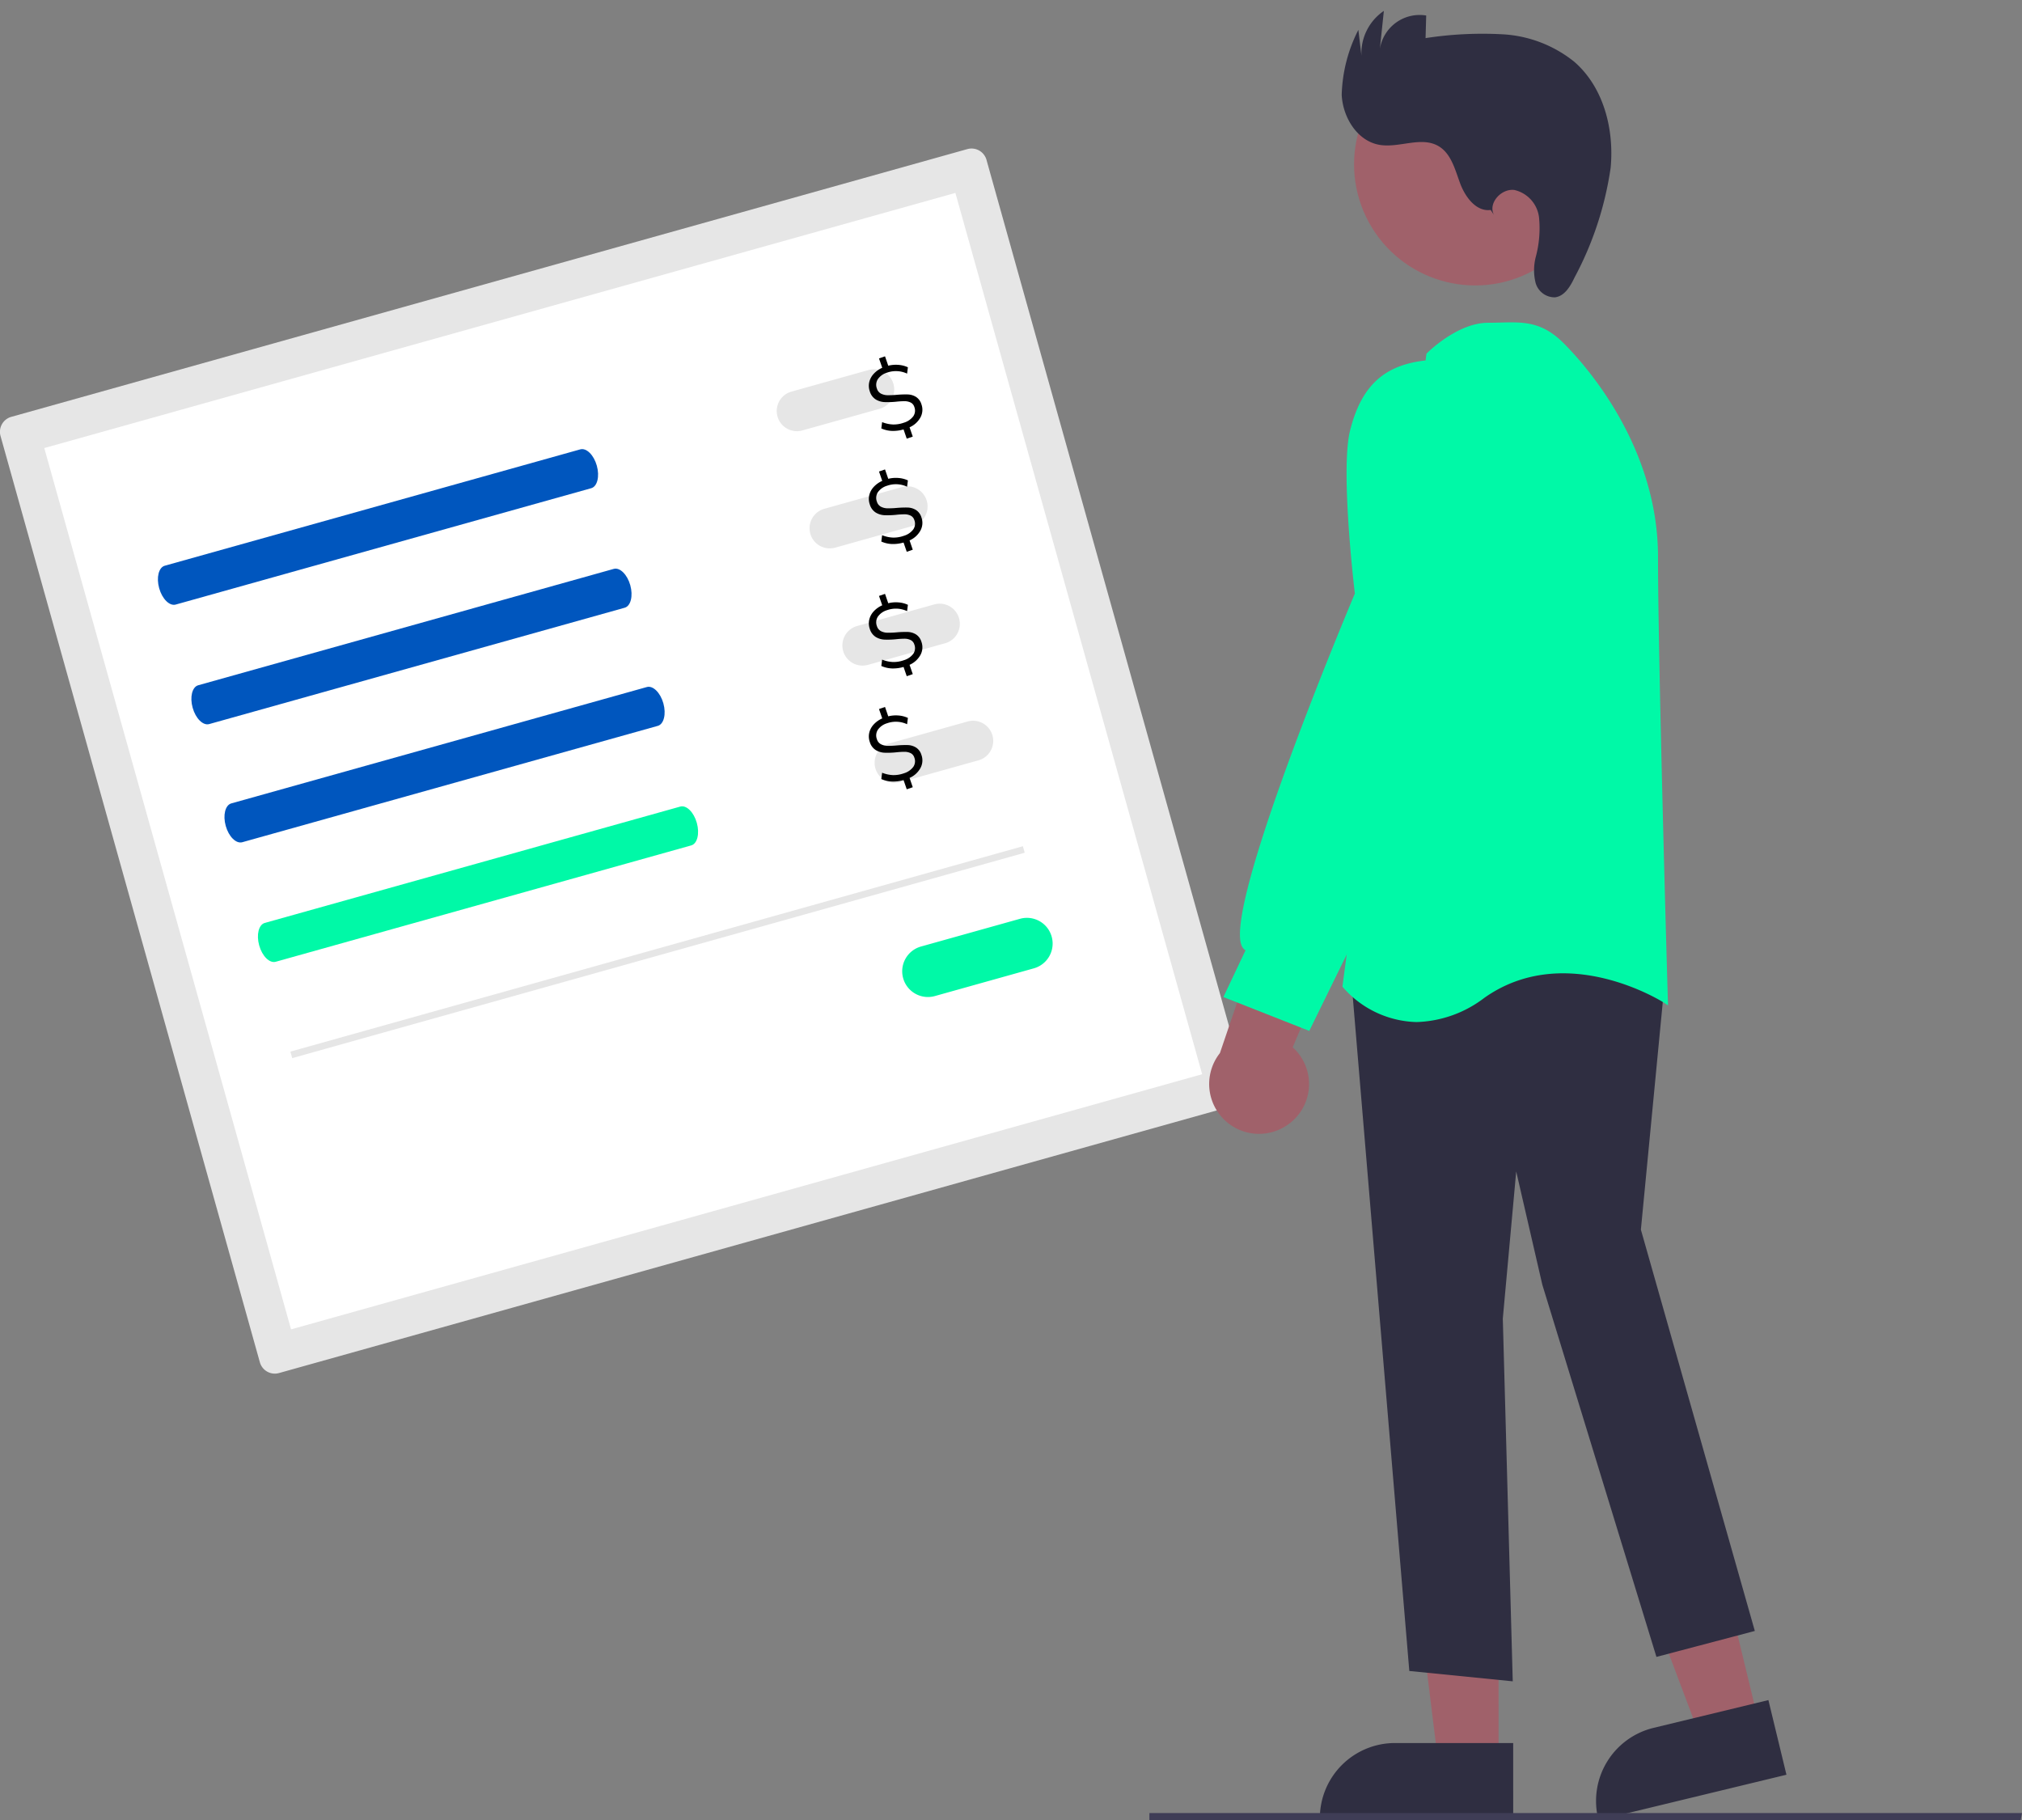 <?xml version="1.0" encoding="UTF-8"?> <svg xmlns="http://www.w3.org/2000/svg" width="171.44" height="154.309" viewBox="0 0 171.44 154.309"><rect x="0" y="0" width="171.44" height="154.309" fill="#808080" stroke="none"/><g id="Group_9347" data-name="Group 9347" transform="translate(0 0)"><g id="Group_9346" data-name="Group 9346" transform="translate(0 0.001)"><path id="Path_1712" data-name="Path 1712" d="M301.9,245.9a1.317,1.317,0,0,0-.912,1.621l21.99,78.532a1.317,1.317,0,0,0,1.621.912l81.065-22.7a1.317,1.317,0,0,0,.912-1.621l-21.99-78.532a1.317,1.317,0,0,0-1.621-.912Z" transform="translate(-300.944 -210.561)" fill="#e6e6e6"></path><path id="Path_1713" data-name="Path 1713" d="M334.973,332.611l77.25-21.631L391.3,236.264l-77.25,21.631Z" transform="translate(-310.295 -219.911)" fill="#fff"></path><path id="Path_1714" data-name="Path 1714" d="M348.237,321.93c-.515.144-.728,1-.474,1.908s.88,1.529,1.4,1.385l35.233-9.865c.515-.144.728-1,.474-1.908s-.88-1.529-1.4-1.385Z" transform="translate(-334.267 -273.97)" fill="#0056be"></path><path id="Path_1715" data-name="Path 1715" d="M358.136,357.282c-.515.144-.728,1-.474,1.908s.88,1.529,1.4,1.385l35.232-9.865c.515-.144.728-1,.474-1.908s-.88-1.529-1.4-1.385Z" transform="translate(-341.328 -299.189)" fill="#0056be"></path><path id="Path_1716" data-name="Path 1716" d="M367.921,392.226c-.515.144-.728,1-.474,1.908s.88,1.529,1.4,1.385l35.233-9.865c.515-.144.728-1,.474-1.908s-.88-1.529-1.4-1.385Z" transform="translate(-348.308 -324.117)" fill="#0056be"></path><path id="Path_1717" data-name="Path 1717" d="M377.82,427.578c-.515.144-.728,1-.474,1.908s.88,1.529,1.4,1.385l35.232-9.865c.515-.144.728-1,.474-1.908s-.88-1.529-1.4-1.385Z" transform="translate(-355.37 -349.335)" fill="#00f9a7"></path><path id="Path_1718" data-name="Path 1718" d="M531.871,290.309a1.71,1.71,0,0,0,.922,3.293l6.587-1.844a1.71,1.71,0,0,0-.922-3.293Z" transform="translate(-464.788 -257.104)" fill="#e6e6e6"></path><path id="Path_1719" data-name="Path 1719" d="M541.578,324.975a1.71,1.71,0,0,0,.922,3.293l6.587-1.844a1.71,1.71,0,1,0-.922-3.293Z" transform="translate(-471.712 -281.834)" fill="#e6e6e6"></path><path id="Path_1720" data-name="Path 1720" d="M551.285,359.642a1.71,1.71,0,0,0,.922,3.293l6.587-1.844a1.71,1.71,0,0,0-.922-3.293Z" transform="translate(-478.637 -306.564)" fill="#e6e6e6"></path><path id="Path_1721" data-name="Path 1721" d="M560.991,394.309a1.71,1.71,0,1,0,.922,3.293l6.587-1.844a1.71,1.71,0,1,0-.922-3.293Z" transform="translate(-485.561 -331.293)" fill="#e6e6e6"></path><path id="Path_1722" data-name="Path 1722" d="M569.413,453.1a2.179,2.179,0,0,0,1.175,4.2l8.393-2.35a2.179,2.179,0,0,0-1.175-4.2h0Z" transform="translate(-491.324 -372.857)" fill="#00f9a7"></path><rect id="Rectangle_369" data-name="Rectangle 369" width="64.493" height="0.573" transform="matrix(0.963, -0.27, 0.27, 0.963, 24.622, 89.153)" fill="#e6e6e6"></rect><path id="Path_1723" data-name="Path 1723" d="M490.348,458.259l-4.981,1.2-7.015-18.639,7.351-1.777Z" transform="translate(-341.239 -312.275)" fill="#a0616a"></path><path id="Path_1724" data-name="Path 1724" d="M773.262,692.225l-.034-.139a6.373,6.373,0,0,1,4.692-7.683l9.745-2.356,1.53,6.327Z" transform="translate(-637.727 -537.917)" fill="#2f2e41"></path><path id="Path_1725" data-name="Path 1725" d="M424.456,468.719h-5.124l-2.438-19.765h7.563Z" transform="translate(-297.397 -319.341)" fill="#a0616a"></path><path id="Path_1726" data-name="Path 1726" d="M707.756,701.253H691.364v-.143a6.366,6.366,0,0,1,6.365-6.366h10.026Z" transform="translate(-579.456 -546.974)" fill="#2f2e41"></path><path id="Path_1727" data-name="Path 1727" d="M705.441,516.374l-4.975-59.3,20.6-3.8.081-.015,6.028,3.875-2.1,21.823,9.661,34.023-8.342,2.2-9.676-31.555-2.214-9.6L713.368,486.5l.843,30.75Z" transform="translate(-585.949 -374.712)" fill="#2f2e41"></path><path id="Path_1728" data-name="Path 1728" d="M698.1,330.936l-.054-.069,7.117-53.589.009-.07.05-.05c.1-.1,2.6-2.569,5.164-2.569.371,0,.723-.009,1.062-.018,1.963-.051,3.513-.092,5.356,1.751,1.877,1.877,8,8.732,8,18.121,0,9.087.827,37.328.836,37.612l.012.4-.335-.218c-.083-.053-8.321-5.3-15.231-.422a9.94,9.94,0,0,1-5.758,2.058A8.551,8.551,0,0,1,698.1,330.936Z" transform="translate(-584.225 -247.226)" fill="#00f9a7"></path><ellipse id="Ellipse_185" data-name="Ellipse 185" cx="10.266" cy="10.266" rx="10.266" ry="10.266" transform="translate(111.143 9.848) rotate(-28.663)" fill="#a0616a"></ellipse><path id="Path_1729" data-name="Path 1729" d="M665.461,461.18a4.2,4.2,0,0,0,.244-6.44l5.83-13.752-7.634,1.4-4.366,12.843a4.226,4.226,0,0,0,5.926,5.944Z" transform="translate(-556.101 -365.954)" fill="#a0616a"></path><path id="Path_1730" data-name="Path 1730" d="M662.824,339.7l1.877-3.963a.771.771,0,0,1-.277-.287c-1.754-3.04,8.841-28.283,9.547-29.957-.108-.911-1.22-10.561-.407-13.814.957-3.829,2.923-5.614,6.573-5.967,4.025-.378,5.111,5.088,5.121,5.143l0,14.051-4.619,16.174-10.534,21.49Z" transform="translate(-559.096 -255.173)" fill="#00f9a7"></path><path id="Path_1731" data-name="Path 1731" d="M710.42,199.317c-1.231.16-2.159-1.1-2.59-2.263s-.759-2.519-1.828-3.148c-1.462-.859-3.332.174-5-.109-1.888-.32-3.115-2.321-3.211-4.233a12.813,12.813,0,0,1,1.412-5.515l.261,2.191a4.345,4.345,0,0,1,1.9-3.8l-.336,3.215a3.413,3.413,0,0,1,3.926-2.824l-.053,1.916a31.643,31.643,0,0,1,6.567-.321,10.62,10.62,0,0,1,6.046,2.33c2.479,2.154,3.385,5.7,3.081,8.972a28.242,28.242,0,0,1-3.061,9.311c-.354.747-.844,1.589-1.664,1.684a1.677,1.677,0,0,1-1.642-1.237,4.485,4.485,0,0,1,.02-2.2,9.368,9.368,0,0,0,.274-3.334,2.717,2.717,0,0,0-2.1-2.332c-1.114-.135-2.253,1.137-1.717,2.123Z" transform="translate(-584.031 -181.517)" fill="#2f2e41"></path><path id="Path_1732" data-name="Path 1732" d="M413.868,533.59H339.991v-.6h73.987Z" transform="translate(-242.537 -379.287)" fill="#3f3d56"></path></g><path id="Path_1733" data-name="Path 1733" d="M3.882,4.845a1.355,1.355,0,0,1-.431,1.021,1.946,1.946,0,0,1-1.155.5V7.2H1.756V6.37a3.184,3.184,0,0,1-.97-.2A2.428,2.428,0,0,1,0,5.677l.239-.485a2.768,2.768,0,0,0,.813.493,2.566,2.566,0,0,0,.905.154A1.551,1.551,0,0,0,2.9,5.584a.851.851,0,0,0,.339-.724.61.61,0,0,0-.173-.451,1.177,1.177,0,0,0-.439-.27,6.844,6.844,0,0,0-.72-.2,7.17,7.17,0,0,1-.944-.293A1.57,1.57,0,0,1,.354,3.2,1.211,1.211,0,0,1,.1,2.388a1.4,1.4,0,0,1,.208-.751A1.562,1.562,0,0,1,.89,1.094,2.168,2.168,0,0,1,1.748.84V0h.539V.84a2.669,2.669,0,0,1,.843.216,2.3,2.3,0,0,1,.689.454l-.239.485A2.235,2.235,0,0,0,2.01,1.363a1.46,1.46,0,0,0-.924.266.883.883,0,0,0-.339.736.705.705,0,0,0,.189.516,1.262,1.262,0,0,0,.466.3,7.61,7.61,0,0,0,.763.227,8.612,8.612,0,0,1,.9.277,1.418,1.418,0,0,1,.578.412A1.121,1.121,0,0,1,3.882,4.845Z" transform="translate(72.876 30.954) rotate(-19)"></path><path id="Path_1734" data-name="Path 1734" d="M3.882,4.845a1.355,1.355,0,0,1-.431,1.021,1.946,1.946,0,0,1-1.155.5V7.2H1.756V6.37a3.184,3.184,0,0,1-.97-.2A2.428,2.428,0,0,1,0,5.677l.239-.485a2.768,2.768,0,0,0,.813.493,2.566,2.566,0,0,0,.905.154A1.551,1.551,0,0,0,2.9,5.584a.851.851,0,0,0,.339-.724.61.61,0,0,0-.173-.451,1.177,1.177,0,0,0-.439-.27,6.844,6.844,0,0,0-.72-.2,7.17,7.17,0,0,1-.944-.293A1.57,1.57,0,0,1,.354,3.2,1.211,1.211,0,0,1,.1,2.388a1.4,1.4,0,0,1,.208-.751A1.562,1.562,0,0,1,.89,1.094,2.168,2.168,0,0,1,1.748.84V0h.539V.84a2.669,2.669,0,0,1,.843.216,2.3,2.3,0,0,1,.689.454l-.239.485A2.235,2.235,0,0,0,2.01,1.363a1.46,1.46,0,0,0-.924.266.883.883,0,0,0-.339.736.705.705,0,0,0,.189.516,1.262,1.262,0,0,0,.466.3,7.61,7.61,0,0,0,.763.227,8.612,8.612,0,0,1,.9.277,1.418,1.418,0,0,1,.578.412A1.121,1.121,0,0,1,3.882,4.845Z" transform="translate(72.876 40.543) rotate(-19)"></path><path id="Path_1735" data-name="Path 1735" d="M3.882,4.845a1.355,1.355,0,0,1-.431,1.021,1.946,1.946,0,0,1-1.155.5V7.2H1.756V6.37a3.184,3.184,0,0,1-.97-.2A2.428,2.428,0,0,1,0,5.677l.239-.485a2.768,2.768,0,0,0,.813.493,2.566,2.566,0,0,0,.905.154A1.551,1.551,0,0,0,2.9,5.584a.851.851,0,0,0,.339-.724.61.61,0,0,0-.173-.451,1.177,1.177,0,0,0-.439-.27,6.844,6.844,0,0,0-.72-.2,7.17,7.17,0,0,1-.944-.293A1.57,1.57,0,0,1,.354,3.2,1.211,1.211,0,0,1,.1,2.388a1.4,1.4,0,0,1,.208-.751A1.562,1.562,0,0,1,.89,1.094,2.168,2.168,0,0,1,1.748.84V0h.539V.84a2.669,2.669,0,0,1,.843.216,2.3,2.3,0,0,1,.689.454l-.239.485A2.235,2.235,0,0,0,2.01,1.363a1.46,1.46,0,0,0-.924.266.883.883,0,0,0-.339.736.705.705,0,0,0,.189.516,1.262,1.262,0,0,0,.466.3,7.61,7.61,0,0,0,.763.227,8.612,8.612,0,0,1,.9.277,1.418,1.418,0,0,1,.578.412A1.121,1.121,0,0,1,3.882,4.845Z" transform="translate(72.876 51.091) rotate(-19)"></path><path id="Path_1736" data-name="Path 1736" d="M3.882,4.845a1.355,1.355,0,0,1-.431,1.021,1.946,1.946,0,0,1-1.155.5V7.2H1.756V6.37a3.184,3.184,0,0,1-.97-.2A2.428,2.428,0,0,1,0,5.677l.239-.485a2.768,2.768,0,0,0,.813.493,2.566,2.566,0,0,0,.905.154A1.551,1.551,0,0,0,2.9,5.584a.851.851,0,0,0,.339-.724.61.61,0,0,0-.173-.451,1.177,1.177,0,0,0-.439-.27,6.844,6.844,0,0,0-.72-.2,7.17,7.17,0,0,1-.944-.293A1.57,1.57,0,0,1,.354,3.2,1.211,1.211,0,0,1,.1,2.388a1.4,1.4,0,0,1,.208-.751A1.562,1.562,0,0,1,.89,1.094,2.168,2.168,0,0,1,1.748.84V0h.539V.84a2.669,2.669,0,0,1,.843.216,2.3,2.3,0,0,1,.689.454l-.239.485A2.235,2.235,0,0,0,2.01,1.363a1.46,1.46,0,0,0-.924.266.883.883,0,0,0-.339.736.705.705,0,0,0,.189.516,1.262,1.262,0,0,0,.466.3,7.61,7.61,0,0,0,.763.227,8.612,8.612,0,0,1,.9.277,1.418,1.418,0,0,1,.578.412A1.121,1.121,0,0,1,3.882,4.845Z" transform="translate(72.876 60.679) rotate(-19)"></path></g></svg> 